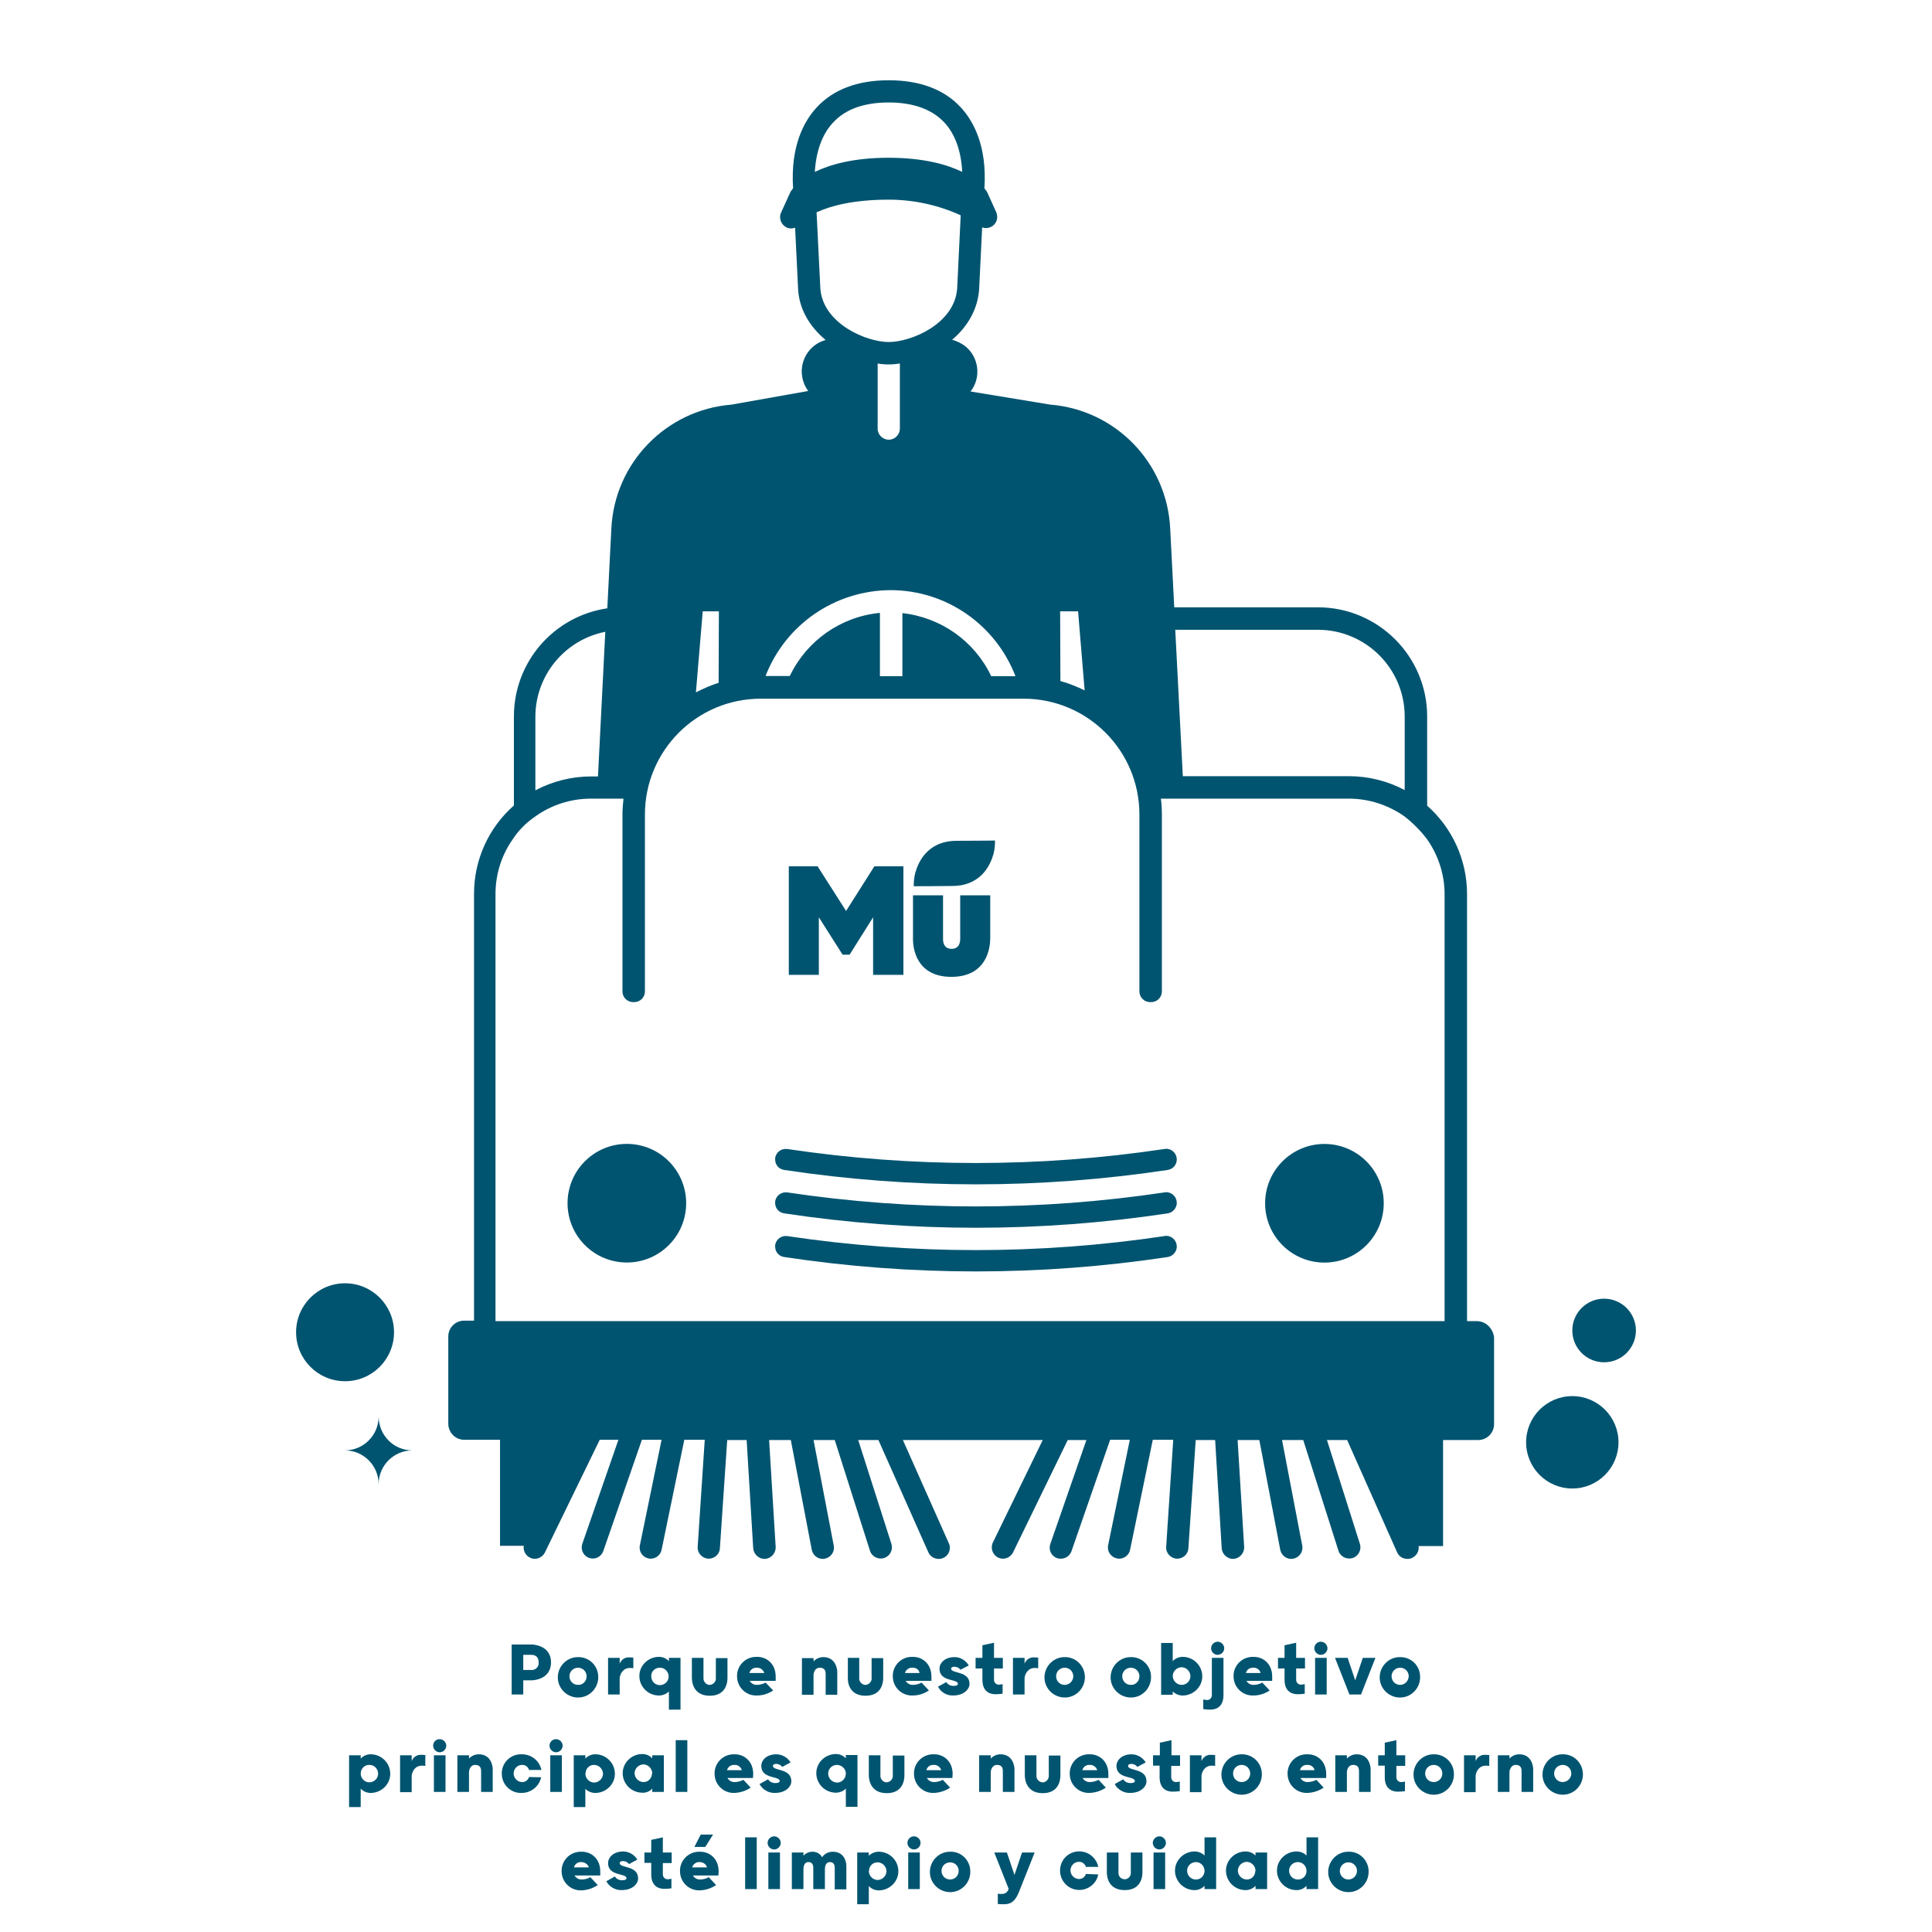 <?xml version="1.0" encoding="utf-8"?>
<!-- Generator: Adobe Illustrator 24.0.0, SVG Export Plug-In . SVG Version: 6.00 Build 0)  -->
<svg version="1.1" id="Capa_1" xmlns="http://www.w3.org/2000/svg" xmlns:xlink="http://www.w3.org/1999/xlink" x="0px" y="0px"
	 viewBox="0 0 765.4 765.4" style="enable-background:new 0 0 765.4 765.4;" xml:space="preserve">
<style type="text/css">
	.st0{fill:#005470;}
</style>
<title>quienes_somos-5</title>
<g id="XMLID_1_">
	<path id="XMLID_5_" class="st0" d="M210.6,651.5c0,0,7.7,0,7.7,7.1s-7.7,7.1-7.7,7.1h-3.3v5.6h-4.6v-19.8H210.6z M210.5,655.6h-3.2
		v6h3.2c1.4,0.1,2.7-0.9,2.9-2.4c0-0.2,0-0.4,0-0.6C213.4,656.4,212.1,655.6,210.5,655.6"/>
	<path id="XMLID_8_" class="st0" d="M237,664.1c0.2,4.4-3.2,8.2-7.6,8.4c-4.4,0.2-8.2-3.2-8.4-7.6c-0.2-4.4,3.2-8.2,7.6-8.4
		c0.1,0,0.2,0,0.4,0C233.3,656.4,236.9,659.8,237,664.1C237,664.1,237,664.1,237,664.1 M232.4,664.1c0-1.9-1.5-3.4-3.4-3.4
		c-1.9,0-3.4,1.5-3.4,3.4c0,1.9,1.5,3.4,3.4,3.4h0C230.8,667.6,232.4,666.1,232.4,664.1C232.4,664.2,232.4,664.1,232.4,664.1"/>
	<path id="XMLID_9_" class="st0" d="M240.9,656.8h4.6v2.3c0.6-1.6,2.1-2.6,3.8-2.5c0.6,0,1.6,0.1,1.6,0.1v4.2
		c-0.5-0.1-0.9-0.1-1.4-0.1c-2.9,0-4,2.8-4,4.2v6.3h-4.6V656.8z"/>
	<path id="XMLID_12_" class="st0" d="M265,670.1c-1.1,1.1-2.7,1.7-4.3,1.6c-4.2-0.2-7.5-3.7-7.4-7.9c0.1-4,3.4-7.2,7.4-7.4
		c1.6-0.1,3.2,0.5,4.3,1.7v-1.3h4.6v20.5H265V670.1z M258,664.1c0,1.9,1.5,3.5,3.4,3.5s3.5-1.5,3.5-3.4s-1.5-3.5-3.4-3.5
		c0,0-0.1,0-0.1,0c-1.9,0-3.4,1.4-3.4,3.3C258,664,258,664,258,664.1"/>
	<path id="XMLID_13_" class="st0" d="M274.1,664.7v-7.9h4.6v8c-0.1,1.3,0.9,2.5,2.2,2.7c1.3,0.1,2.5-0.9,2.7-2.2c0-0.1,0-0.3,0-0.4
		v-8h4.6v7.9c0,1.8-0.6,7-7,7S274.1,666.6,274.1,664.7"/>
	<path id="XMLID_16_" class="st0" d="M307.1,665.9H297c0.6,1,1.6,1.6,2.8,1.6c1.2,0,2.4-0.3,3.5-0.9l3,3.1c-1.9,1.3-4.1,2-6.4,2
		c-4.2,0.2-7.8-3.1-7.9-7.4c-0.2-4.2,3.1-7.8,7.4-7.9c0.2,0,0.4,0,0.6,0c3.8,0,7.3,2.8,7.3,7.8V665.9z M299.8,660.7
		c-1.4-0.1-2.6,0.8-2.9,2.1h5.9C302.4,661.5,301.1,660.6,299.8,660.7"/>
	<path id="XMLID_17_" class="st0" d="M327.1,663.3c0-0.8,0-2.6-2.3-2.6c-2.1,0-2.5,2.2-2.5,2.9v7.8h-4.6v-14.5h4.6v1.3
		c1-1.1,2.4-1.7,3.9-1.7c5.2,0,5.5,5.4,5.5,5.7v9.2h-4.6V663.3z"/>
	<path id="XMLID_18_" class="st0" d="M335.9,664.7v-7.9h4.5v8c-0.1,1.3,0.9,2.5,2.2,2.7c1.3,0.1,2.5-0.9,2.7-2.2c0-0.1,0-0.3,0-0.4
		v-8h4.6v7.9c0,1.8-0.6,7-7,7S335.8,666.6,335.9,664.7"/>
	<path id="XMLID_21_" class="st0" d="M368.9,665.9h-10.1c0.6,1,1.6,1.6,2.8,1.6c1.2,0,2.4-0.3,3.5-0.9l2.9,3.1c-1.9,1.3-4.1,2-6.4,2
		c-4.2,0.2-7.8-3.1-7.9-7.4c-0.2-4.2,3.1-7.8,7.4-7.9c0.2,0,0.4,0,0.6,0c3.8,0,7.3,2.8,7.3,7.8V665.9z M361.5,660.7
		c-1.4-0.1-2.6,0.8-3,2.1h5.8C364.1,661.5,362.9,660.6,361.5,660.7"/>
	<path id="XMLID_22_" class="st0" d="M374.9,666.4c0.6,1,1.7,1.5,2.8,1.5c0.3,0,1.8,0,1.8-0.8c0-2.1-7.3-0.7-7.3-6
		c0-2.2,2-4.6,6-4.6c2.3,0,4.4,1.3,5.6,3.3l-3.3,1.7c-0.5-0.7-1.3-1.1-2.2-1.2c-0.6,0-1.5,0.1-1.5,0.8c0,2,7.3,0.8,7.3,6
		c0,2-2.1,4.6-6.5,4.6c-2.5,0.1-4.9-1.3-6-3.5L374.9,666.4z"/>
	<path id="XMLID_23_" class="st0" d="M386.6,656.8h2.6v-5l4.6-1v6h3.5v4.2h-3.5v4.5c0,1,0.8,1.9,1.8,1.9c0.1,0,0.1,0,0.2,0
		c0,0,0.5,0,1.4-0.2v3.8c0,0-1.5,0.2-2.8,0.2c-0.8,0-5.2,0-5.2-5.7V661h-2.7V656.8z"/>
	<path id="XMLID_24_" class="st0" d="M401.3,656.8h4.6v2.3c0.6-1.6,2.1-2.6,3.8-2.5c0.6,0,1.6,0.1,1.6,0.1v4.2
		c-0.5-0.1-0.9-0.1-1.4-0.1c-2.9,0-4,2.8-4,4.2v6.3h-4.6V656.8z"/>
	<path id="XMLID_27_" class="st0" d="M429.8,664.1c0.2,4.4-3.2,8.2-7.6,8.4c-4.4,0.2-8.2-3.2-8.4-7.6s3.2-8.2,7.6-8.4
		c0.1,0,0.2,0,0.4,0C426.1,656.4,429.6,659.8,429.8,664.1C429.8,664.1,429.8,664.1,429.8,664.1 M425.2,664.1c0-1.9-1.5-3.4-3.4-3.4
		c-1.9,0-3.4,1.5-3.4,3.4c0,1.9,1.5,3.4,3.4,3.4l0,0C423.6,667.5,425.2,666,425.2,664.1C425.2,664.1,425.2,664.1,425.2,664.1"/>
	<path id="XMLID_30_" class="st0" d="M456,664.1c0.2,4.4-3.2,8.2-7.6,8.4c-4.4,0.2-8.2-3.2-8.4-7.6s3.2-8.2,7.6-8.4
		c0.1,0,0.2,0,0.4,0C452.3,656.4,455.9,659.8,456,664.1C456,664.1,456,664.1,456,664.1 M451.4,664.1c0-1.9-1.5-3.4-3.4-3.4
		c-1.9,0-3.4,1.5-3.4,3.4c0,1.9,1.5,3.4,3.4,3.4c0,0,0,0,0,0C449.8,667.6,451.4,666.1,451.4,664.1
		C451.4,664.2,451.4,664.1,451.4,664.1"/>
	<path id="XMLID_33_" class="st0" d="M464.6,658.1c1.1-1.2,2.7-1.8,4.3-1.7c4.2,0.2,7.5,3.7,7.4,7.9c-0.1,4-3.4,7.2-7.4,7.4
		c-1.6,0.1-3.2-0.5-4.3-1.6v1.3h-4.6v-20.5h4.6V658.1z M471.6,664.1c0-1.9-1.5-3.5-3.4-3.6c-1.9,0-3.5,1.5-3.6,3.4
		c0,1.9,1.5,3.5,3.4,3.6c0,0,0.1,0,0.1,0c1.9,0,3.4-1.4,3.5-3.3C471.6,664.2,471.6,664.1,471.6,664.1"/>
	<path id="XMLID_36_" class="st0" d="M484.7,671.6c0,5.7-4.4,5.7-5.2,5.7c-1.3,0-2.8-0.2-2.8-0.2v-3.8c0.9,0.1,1.4,0.2,1.4,0.2
		c1,0.1,1.9-0.7,2-1.8c0-0.1,0-0.1,0-0.2v-14.7h4.6L484.7,671.6z M482.4,650.4c1.4,0,2.6,1.2,2.6,2.6c0,1.4-1.2,2.6-2.6,2.6
		c-1.4,0-2.6-1.2-2.6-2.6l0,0C479.8,651.6,481,650.4,482.4,650.4C482.4,650.4,482.4,650.4,482.4,650.4"/>
	<path id="XMLID_39_" class="st0" d="M503.9,665.9h-10.1c0.6,1,1.6,1.6,2.8,1.6c1.2,0,2.4-0.3,3.5-0.9l2.9,3.1c-1.9,1.3-4.1,2-6.4,2
		c-4.2,0.2-7.8-3.1-7.9-7.4c-0.2-4.2,3.1-7.8,7.4-7.9c0.2,0,0.4,0,0.6,0c3.8,0,7.3,2.8,7.3,7.8V665.9z M496.5,660.7
		c-1.4-0.1-2.6,0.8-2.9,2.1h5.8C499.1,661.5,497.9,660.6,496.5,660.7"/>
	<path id="XMLID_40_" class="st0" d="M506.3,656.8h2.6v-5l4.6-1v6h3.5v4.2h-3.5v4.5c0,1,0.8,1.9,1.8,1.9c0.1,0,0.1,0,0.2,0
		c0,0,0.5,0,1.4-0.2v3.8c0,0-1.5,0.2-2.8,0.2c-0.8,0-5.2,0-5.2-5.7V661h-2.6L506.3,656.8z"/>
	<path id="XMLID_43_" class="st0" d="M523.3,650.4c1.4,0,2.6,1.2,2.6,2.6c0,1.4-1.2,2.6-2.6,2.6s-2.6-1.2-2.6-2.6l0,0
		C520.7,651.6,521.8,650.4,523.3,650.4C523.3,650.4,523.3,650.4,523.3,650.4 M521,656.8h4.6v14.5H521V656.8z"/>
	<polygon id="XMLID_44_" class="st0" points="539.2,671.3 534.6,671.3 528.9,656.8 533.9,656.8 536.9,665.7 539.9,656.8 
		544.9,656.8 	"/>
	<path id="XMLID_47_" class="st0" d="M562.6,664.1c0.2,4.4-3.2,8.2-7.6,8.4c-4.4,0.2-8.2-3.2-8.4-7.6c-0.2-4.4,3.2-8.2,7.6-8.4
		c0.1,0,0.2,0,0.4,0C559,656.4,562.5,659.8,562.6,664.1C562.6,664.1,562.6,664.1,562.6,664.1 M558.1,664.1c0-1.9-1.5-3.4-3.4-3.4
		c-1.9,0-3.4,1.5-3.4,3.4c0,1.9,1.5,3.4,3.4,3.4c0,0,0,0,0,0C556.5,667.5,558,666,558.1,664.1C558.1,664.1,558.1,664.1,558.1,664.1"
		/>
	<path id="XMLID_50_" class="st0" d="M142.9,715.9h-4.6v-20.5h4.6v1.3c1.1-1.2,2.7-1.8,4.3-1.7c4.2,0.2,7.5,3.7,7.4,7.9
		c-0.1,4-3.4,7.2-7.4,7.4c-1.6,0.1-3.2-0.5-4.3-1.7V715.9z M142.9,702.6c0,1.9,1.5,3.5,3.4,3.5s3.5-1.5,3.5-3.4
		c0-1.9-1.5-3.5-3.4-3.5c0,0,0,0,0,0c-1.9-0.1-3.4,1.4-3.5,3.3C142.9,702.5,142.9,702.6,142.9,702.6"/>
	<path id="XMLID_51_" class="st0" d="M158.5,695.4h4.6v2.3c0.6-1.6,2.1-2.6,3.8-2.5c0.6,0,1.6,0.1,1.6,0.1v4.3
		c-0.5-0.1-0.9-0.1-1.4-0.1c-2.9,0-4,2.8-4,4.2v6.3h-4.6V695.4z"/>
	<path id="XMLID_54_" class="st0" d="M174.2,689c1.4,0,2.6,1.2,2.6,2.6c0,1.4-1.2,2.6-2.6,2.6s-2.6-1.2-2.6-2.6l0,0
		C171.6,690.1,172.7,689,174.2,689C174.2,689,174.2,689,174.2,689 M171.9,695.4h4.6v14.5h-4.6L171.9,695.4z"/>
	<path id="XMLID_55_" class="st0" d="M190.6,701.8c0-0.8,0-2.6-2.3-2.6c-2.1,0-2.5,2.2-2.5,2.9v7.8h-4.6v-14.5h4.6v1.3
		c1-1.1,2.4-1.7,3.9-1.7c5.2,0,5.5,5.4,5.5,5.7v9.2h-4.6V701.8z"/>
	<path id="XMLID_56_" class="st0" d="M214.4,704.1c-0.8,3.6-4,6.2-7.7,6.2c-4.2,0.2-7.8-3.1-7.9-7.4c-0.2-4.2,3.1-7.8,7.4-7.9
		c0.2,0,0.4,0,0.6,0c3.7,0,6.9,2.5,7.7,6.2h-4.9c-0.4-1.3-1.6-2.1-2.9-2c-1.9,0.1-3.3,1.7-3.2,3.6c0.1,1.7,1.5,3.1,3.2,3.2
		c1.3,0.1,2.5-0.7,2.9-2L214.4,704.1z"/>
	<path id="XMLID_59_" class="st0" d="M220.3,689c1.4,0,2.6,1.2,2.6,2.6c0,1.4-1.2,2.6-2.6,2.6c-1.4,0-2.6-1.2-2.6-2.6l0,0
		C217.7,690.1,218.9,689,220.3,689 M218,695.4h4.6v14.5H218V695.4z"/>
	<path id="XMLID_141_" class="st0" d="M231.9,715.9h-4.6v-20.5h4.6v1.3c1.1-1.2,2.7-1.8,4.3-1.7c4.2,0.2,7.5,3.7,7.4,7.9
		c-0.1,4-3.4,7.2-7.4,7.4c-1.6,0.1-3.2-0.5-4.3-1.6V715.9z M231.9,702.6c0,1.9,1.5,3.5,3.4,3.6c1.9,0,3.5-1.5,3.6-3.4
		c0-1.9-1.5-3.5-3.4-3.6c0,0,0,0,0,0c-1.9-0.1-3.5,1.4-3.5,3.3C231.9,702.5,231.9,702.6,231.9,702.6"/>
	<path id="XMLID_63_" class="st0" d="M258.4,695.4h4.6v14.5h-4.6v-1.3c-1.1,1.2-2.7,1.8-4.3,1.6c-4.2-0.2-7.5-3.7-7.4-7.9
		c0.1-4,3.4-7.2,7.4-7.4c1.6-0.1,3.2,0.5,4.3,1.7V695.4z M258.4,702.6c0-1.9-1.5-3.5-3.4-3.6c-1.9,0-3.5,1.5-3.6,3.4
		c0,1.9,1.5,3.5,3.4,3.6c0,0,0,0,0,0c1.9,0.1,3.4-1.4,3.5-3.3C258.4,702.7,258.4,702.7,258.4,702.6"/>
	<rect id="XMLID_64_" x="267.7" y="689.4" class="st0" width="4.6" height="20.5"/>
	<path id="XMLID_67_" class="st0" d="M298.3,704.4h-10.1c0.6,1,1.6,1.6,2.8,1.6c1.2,0,2.4-0.3,3.5-0.9l2.9,3.1
		c-1.9,1.3-4.1,2-6.4,2.1c-4.2,0.2-7.8-3.1-7.9-7.4c-0.2-4.2,3.1-7.8,7.4-7.9c0.2,0,0.4,0,0.6,0c3.8,0,7.3,2.8,7.3,7.8L298.3,704.4z
		 M291,699.2c-1.4-0.1-2.6,0.8-3,2.1h5.9C293.5,700,292.3,699.1,291,699.2"/>
	<path id="XMLID_68_" class="st0" d="M304.3,704.9c0.6,1,1.7,1.5,2.8,1.5c0.3,0,1.8,0,1.8-0.8c0-2.1-7.3-0.7-7.3-6
		c0-2.2,2-4.6,6-4.6c2.3,0,4.4,1.3,5.6,3.2l-3.3,1.8c-0.5-0.7-1.3-1.1-2.2-1.2c-0.6,0-1.5,0.1-1.5,0.8c0,2.1,7.3,0.8,7.3,6.1
		c0,2-2.1,4.6-6.5,4.6c-2.5,0.1-4.9-1.3-6.1-3.5L304.3,704.9z"/>
	<path id="XMLID_71_" class="st0" d="M335.1,708.6c-1.1,1.1-2.7,1.7-4.3,1.6c-4.2-0.2-7.5-3.7-7.4-7.9c0.1-4,3.4-7.2,7.4-7.4
		c1.6-0.1,3.2,0.5,4.3,1.7v-1.3h4.6v20.5h-4.6V708.6z M328.1,702.6c0,1.9,1.5,3.5,3.4,3.6s3.5-1.5,3.6-3.4s-1.5-3.5-3.4-3.6
		c0,0-0.1,0-0.1,0c-1.9,0-3.4,1.4-3.5,3.3C328.1,702.5,328.1,702.6,328.1,702.6"/>
	<path id="XMLID_72_" class="st0" d="M344.2,703.3v-7.9h4.6v8c-0.1,1.3,0.9,2.5,2.2,2.7c1.3,0.1,2.5-0.9,2.7-2.2c0-0.1,0-0.3,0-0.4
		v-8h4.6v7.9c0,1.8-0.6,7-7,7S344.2,705.1,344.2,703.3"/>
	<path id="XMLID_75_" class="st0" d="M377.3,704.4h-10.1c0.6,1,1.6,1.6,2.8,1.6c1.2,0,2.4-0.3,3.5-0.9l2.9,3.1
		c-1.9,1.3-4.1,2-6.4,2.1c-4.2,0.2-7.8-3.1-7.9-7.4c-0.2-4.2,3.1-7.8,7.4-7.9c0.2,0,0.4,0,0.6,0c3.8,0,7.3,2.8,7.3,7.8L377.3,704.4z
		 M369.9,699.2c-1.4-0.1-2.6,0.8-2.9,2.1h5.9C372.5,700,371.2,699.1,369.9,699.2"/>
	<path id="XMLID_76_" class="st0" d="M397.3,701.8c0-0.8,0-2.6-2.3-2.6c-2,0-2.5,2.2-2.5,2.9v7.8h-4.6v-14.5h4.6v1.3
		c1-1.1,2.4-1.7,3.9-1.7c5.2,0,5.5,5.4,5.5,5.7v9.2h-4.6V701.8z"/>
	<path id="XMLID_77_" class="st0" d="M406,703.3v-7.9h4.6v8c-0.1,1.3,0.9,2.5,2.2,2.7s2.5-0.9,2.7-2.2c0-0.1,0-0.3,0-0.4v-8h4.6v7.9
		c0,1.8-0.6,7-7,7S406,705.1,406,703.3"/>
	<path id="XMLID_80_" class="st0" d="M439,704.4h-10.1c0.6,1,1.6,1.6,2.8,1.6c1.2,0,2.4-0.3,3.5-0.9l2.9,3.1c-1.9,1.3-4.1,2-6.4,2.1
		c-4.2,0.2-7.8-3.1-7.9-7.4c-0.2-4.2,3.1-7.8,7.4-7.9c0.2,0,0.4,0,0.6,0c3.8,0,7.3,2.8,7.3,7.8V704.4z M431.7,699.2
		c-1.4-0.1-2.6,0.8-2.9,2.1h5.9C434.3,700,433,699.1,431.7,699.2"/>
	<path id="XMLID_81_" class="st0" d="M445,704.9c0.6,1,1.7,1.5,2.8,1.5c0.4,0,1.8,0,1.8-0.8c0-2.1-7.3-0.7-7.3-6
		c0-2.2,2.1-4.6,6-4.6c2.3,0,4.4,1.3,5.6,3.2l-3.3,1.8c-0.5-0.7-1.3-1.1-2.2-1.2c-0.6,0-1.5,0.1-1.5,0.8c0,2.1,7.3,0.8,7.3,6.1
		c0,2-2.1,4.6-6.5,4.6c-2.5,0.1-4.9-1.3-6.1-3.5L445,704.9z"/>
	<path id="XMLID_82_" class="st0" d="M456.8,695.4h2.7v-5l4.6-1v6h3.4v4.2H464v4.5c0,1,0.8,1.9,1.8,1.9c0.1,0,0.1,0,0.2,0
		c0,0,0.5,0,1.4-0.2v3.8c0,0-1.5,0.2-2.8,0.2c-0.8,0-5.2,0-5.2-5.7v-4.6h-2.6V695.4z"/>
	<path id="XMLID_83_" class="st0" d="M471.4,695.4h4.6v2.3c0.6-1.6,2.1-2.6,3.8-2.5c0.6,0,1.6,0.1,1.6,0.1v4.3
		c-0.5-0.1-0.9-0.1-1.4-0.1c-2.9,0-4,2.8-4,4.2v6.3h-4.6V695.4z"/>
	<path id="XMLID_86_" class="st0" d="M499.9,702.6c0.2,4.4-3.2,8.2-7.6,8.4c-4.4,0.2-8.2-3.2-8.4-7.6s3.2-8.2,7.6-8.4
		c0.1,0,0.2,0,0.4,0C496.2,694.9,499.8,698.3,499.9,702.6C499.9,702.6,499.9,702.6,499.9,702.6 M495.3,702.6c0-1.9-1.5-3.4-3.4-3.4
		c-1.9,0-3.4,1.5-3.4,3.4c0,1.9,1.5,3.4,3.4,3.4c0,0,0,0,0,0C493.8,706,495.3,704.5,495.3,702.6
		C495.3,702.6,495.3,702.6,495.3,702.6"/>
	<path id="XMLID_89_" class="st0" d="M525.3,704.4h-10.1c0.6,1,1.6,1.6,2.8,1.6c1.2,0,2.4-0.3,3.5-0.9l2.9,3.1
		c-1.9,1.3-4.1,2-6.4,2.1c-4.2,0.2-7.8-3.1-7.9-7.4c-0.2-4.2,3.1-7.8,7.4-7.9c0.2,0,0.4,0,0.6,0c3.8,0,7.3,2.8,7.3,7.8V704.4z
		 M517.9,699.2c-1.4-0.1-2.6,0.8-2.9,2.1h5.8C520.5,700,519.3,699.1,517.9,699.2"/>
	<path id="XMLID_90_" class="st0" d="M538.4,701.8c0-0.8,0-2.6-2.3-2.6c-2.1,0-2.5,2.2-2.5,2.9v7.8H529v-14.5h4.6v1.3
		c1-1.1,2.4-1.7,3.9-1.7c5.2,0,5.5,5.4,5.5,5.7v9.2h-4.6V701.8z"/>
	<path id="XMLID_91_" class="st0" d="M546,695.4h2.6v-5l4.6-1v6h3.5v4.2h-3.5v4.5c0,1,0.8,1.9,1.8,1.9c0.1,0,0.1,0,0.2,0
		c0,0,0.5,0,1.4-0.2v3.8c0,0-1.5,0.2-2.8,0.2c-0.8,0-5.2,0-5.2-5.7v-4.6h-2.6L546,695.4z"/>
	<path id="XMLID_94_" class="st0" d="M576,702.6c0.2,4.4-3.2,8.2-7.6,8.4c-4.4,0.2-8.2-3.2-8.4-7.6c-0.2-4.4,3.2-8.2,7.6-8.4
		c0.1,0,0.2,0,0.4,0C572.3,694.9,575.9,698.3,576,702.6C576,702.6,576,702.6,576,702.6 M571.4,702.6c0-1.9-1.5-3.4-3.4-3.4
		c-1.9,0-3.4,1.5-3.4,3.4c0,1.9,1.5,3.4,3.4,3.4c0,0,0,0,0,0C569.9,706,571.4,704.5,571.4,702.6
		C571.4,702.6,571.4,702.6,571.4,702.6"/>
	<path id="XMLID_95_" class="st0" d="M580,695.4h4.6v2.3c0.6-1.6,2.1-2.6,3.8-2.5c0.6,0,1.6,0.1,1.6,0.1v4.3
		c-0.5-0.1-0.9-0.1-1.4-0.1c-2.9,0-4,2.8-4,4.2v6.3H580V695.4z"/>
	<path id="XMLID_96_" class="st0" d="M602.8,701.8c0-0.8,0-2.6-2.3-2.6c-2,0-2.5,2.2-2.5,2.9v7.8h-4.6v-14.5h4.6v1.3
		c1-1.1,2.4-1.7,3.9-1.7c5.2,0,5.5,5.4,5.5,5.7v9.2h-4.6V701.8z"/>
	<path id="XMLID_99_" class="st0" d="M627.1,702.6c0.2,4.4-3.2,8.2-7.6,8.4c-4.4,0.2-8.2-3.2-8.4-7.6c-0.2-4.4,3.2-8.2,7.6-8.4
		c0.1,0,0.2,0,0.4,0C623.4,694.9,626.9,698.3,627.1,702.6C627.1,702.6,627.1,702.6,627.1,702.6 M622.5,702.6c0-1.9-1.5-3.4-3.4-3.4
		c-1.9,0-3.4,1.5-3.4,3.4c0,1.9,1.5,3.4,3.4,3.4c0,0,0,0,0,0C620.9,706,622.5,704.5,622.5,702.6
		C622.5,702.6,622.5,702.6,622.5,702.6"/>
	<path id="XMLID_102_" class="st0" d="M237.7,743h-10.1c0.6,1,1.6,1.6,2.8,1.6c1.2,0,2.4-0.3,3.5-0.9l2.9,3.1
		c-1.9,1.3-4.1,2-6.4,2.1c-4.2,0.2-7.8-3.1-7.9-7.4c-0.2-4.2,3.1-7.8,7.4-7.9c0.2,0,0.4,0,0.6,0c3.8,0,7.3,2.8,7.3,7.8V743z
		 M230.3,737.7c-1.4-0.1-2.6,0.8-2.9,2.1h5.9C232.9,738.6,231.7,737.7,230.3,737.7"/>
	<path id="XMLID_103_" class="st0" d="M243.6,743.4c0.6,1,1.7,1.5,2.8,1.5c0.3,0,1.8,0,1.8-0.8c0-2.1-7.3-0.7-7.3-6
		c0-2.2,2.1-4.6,6-4.6c2.3,0,4.4,1.3,5.6,3.2l-3.3,1.8c-0.5-0.7-1.3-1.1-2.2-1.2c-0.6,0-1.5,0.1-1.5,0.8c0,2.1,7.3,0.8,7.3,6.1
		c0,2-2.1,4.6-6.5,4.6c-2.5,0.1-4.9-1.3-6.1-3.5L243.6,743.4z"/>
	<path id="XMLID_104_" class="st0" d="M255.4,733.9h2.6v-5l4.6-1v6h3.5v4.2h-3.5v4.5c0,1,0.8,1.9,1.8,1.9c0.1,0,0.1,0,0.2,0
		c0,0,0.6,0,1.4-0.2v3.8c0,0-1.5,0.2-2.8,0.2c-0.8,0-5.2,0-5.2-5.7v-4.6h-2.7V733.9z"/>
	<path id="XMLID_108_" class="st0" d="M284.6,743h-10.1c0.6,1,1.6,1.6,2.8,1.6c1.2,0,2.4-0.3,3.5-0.9l2.9,3.1
		c-1.9,1.3-4.1,2-6.4,2.1c-4.2,0.2-7.8-3.1-7.9-7.4c-0.2-4.2,3.1-7.8,7.4-7.9c0.2,0,0.4,0,0.6,0c3.8,0,7.3,2.8,7.3,7.8L284.6,743z
		 M277.2,737.7c-1.4-0.1-2.6,0.8-3,2.1h5.9C279.8,738.6,278.6,737.7,277.2,737.7 M275.1,731.7l2.5-4.9h4.9l-3.1,4.9H275.1z"/>
	<rect id="XMLID_109_" x="295.2" y="727.9" class="st0" width="4.6" height="20.5"/>
	<path id="XMLID_112_" class="st0" d="M306.7,727.5c1.4,0,2.6,1.2,2.6,2.6c0,1.4-1.2,2.6-2.6,2.6s-2.6-1.2-2.6-2.6l0,0
		C304.1,728.7,305.3,727.5,306.7,727.5C306.7,727.5,306.7,727.5,306.7,727.5 M304.4,733.9h4.6v14.5h-4.6V733.9z"/>
	<path id="XMLID_113_" class="st0" d="M326.8,740.5v7.9h-4.6V740c0-0.8-0.2-2.3-1.9-2.3c-1.9,0-2,2.2-2,2.9v7.8h-4.6v-14.5h4.6v1.3
		c0.9-1,2.2-1.6,3.6-1.6c1.6,0,3.1,0.8,3.8,2.2c0.9-1.4,2.5-2.2,4.2-2.2c4.6,0,5.4,4,5.4,5.7v9.2h-4.6V740c0-0.8-0.2-2.3-1.9-2.3
		c-1.9,0-2,2.2-2,2.9L326.8,740.5z"/>
	<path id="XMLID_116_" class="st0" d="M344.2,754.4h-4.6v-20.5h4.6v1.3c1.1-1.1,2.7-1.7,4.3-1.6c4.2,0.2,7.5,3.7,7.4,7.9
		c-0.1,4-3.4,7.2-7.4,7.4c-1.6,0.1-3.2-0.5-4.3-1.7V754.4z M344.2,741.2c0,1.9,1.5,3.5,3.4,3.6c1.9,0,3.5-1.5,3.6-3.4
		c0-1.9-1.5-3.5-3.4-3.6c0,0,0,0,0,0c-1.9-0.1-3.5,1.4-3.5,3.3C344.2,741.1,344.2,741.1,344.2,741.2"/>
	<path id="XMLID_119_" class="st0" d="M362.1,727.5c1.4,0,2.6,1.2,2.6,2.6c0,1.4-1.2,2.6-2.6,2.6c-1.4,0-2.6-1.2-2.6-2.6
		C359.5,728.7,360.6,727.5,362.1,727.5C362.1,727.5,362.1,727.5,362.1,727.5 M359.8,733.9h4.6v14.5h-4.6L359.8,733.9z"/>
	<path id="XMLID_122_" class="st0" d="M384.4,741.2c0.2,4.4-3.2,8.2-7.6,8.4c-4.4,0.2-8.2-3.2-8.4-7.6c-0.2-4.4,3.2-8.2,7.6-8.4
		c0.1,0,0.2,0,0.4,0C380.7,733.4,384.3,736.9,384.4,741.2 M379.8,741.2c0-1.9-1.5-3.4-3.4-3.4c-1.9,0-3.4,1.5-3.4,3.4
		c0,1.9,1.5,3.4,3.4,3.4c0,0,0,0,0,0C378.3,744.6,379.8,743.1,379.8,741.2C379.8,741.2,379.8,741.2,379.8,741.2"/>
	<path id="XMLID_123_" class="st0" d="M393.9,733.9h5l3,8.9l3-8.9h5l-6.2,15.6c-1.8,4.6-4.1,4.9-6.1,4.9c-0.8,0-1.5,0-2.3-0.1v-4.1
		c0.5,0.1,1,0.2,1.6,0.1c1.3,0.1,2.4-0.8,2.7-2L393.9,733.9z"/>
	<path id="XMLID_124_" class="st0" d="M435.1,742.6c-0.8,4.1-4.8,6.8-9,6c-4.1-0.8-6.8-4.8-6-9s4.8-6.8,9-6c3,0.6,5.4,3,6,6h-4.9
		c-0.4-1.3-1.6-2.1-2.9-2c-1.9,0.1-3.3,1.7-3.2,3.6c0.1,1.7,1.5,3.1,3.2,3.2c1.3,0.1,2.5-0.7,2.9-2L435.1,742.6z"/>
	<path id="XMLID_125_" class="st0" d="M438.5,741.8v-7.9h4.6v8c-0.1,1.3,0.9,2.5,2.3,2.6c1.3,0.1,2.5-0.9,2.6-2.3c0-0.1,0-0.2,0-0.3
		v-8h4.6v7.9c0,1.8-0.6,7-7,7S438.5,743.7,438.5,741.8"/>
	<path id="XMLID_128_" class="st0" d="M459.3,727.5c1.4,0,2.6,1.2,2.6,2.6c0,1.4-1.2,2.6-2.6,2.6c-1.4,0-2.6-1.2-2.6-2.6l0,0
		C456.7,728.7,457.9,727.5,459.3,727.5 M457,733.9h4.6v14.5H457V733.9z"/>
	<path id="XMLID_131_" class="st0" d="M477.2,727.9h4.6v20.5h-4.6v-1.3c-1.1,1.2-2.7,1.8-4.3,1.7c-4.2-0.2-7.5-3.7-7.4-7.9
		c0.1-4,3.4-7.2,7.4-7.4c1.6-0.1,3.2,0.5,4.3,1.6V727.9z M477.2,741.2c0-1.9-1.5-3.5-3.4-3.5c-1.9,0-3.5,1.5-3.5,3.4
		s1.5,3.5,3.4,3.5c0,0,0,0,0,0c1.9,0.1,3.4-1.4,3.5-3.3C477.2,741.3,477.2,741.2,477.2,741.2"/>
	<path id="XMLID_134_" class="st0" d="M497.4,733.9h4.6v14.5h-4.6v-1.3c-1.1,1.2-2.7,1.8-4.3,1.7c-4.2-0.2-7.5-3.7-7.4-7.9
		c0.1-4,3.4-7.2,7.4-7.4c1.6-0.1,3.2,0.5,4.3,1.6V733.9z M497.4,741.2c0-1.9-1.5-3.5-3.4-3.6c-1.9,0-3.5,1.5-3.6,3.4
		c0,1.9,1.5,3.5,3.4,3.6c0,0,0,0,0,0c1.9,0.1,3.5-1.4,3.5-3.3C497.4,741.3,497.4,741.2,497.4,741.2"/>
	<path id="XMLID_137_" class="st0" d="M517.6,727.9h4.6v20.5h-4.6v-1.3c-1.1,1.2-2.7,1.8-4.3,1.7c-4.2-0.2-7.5-3.7-7.4-7.9
		c0.1-4,3.4-7.2,7.4-7.4c1.6-0.1,3.2,0.5,4.3,1.6V727.9z M517.6,741.2c0-1.9-1.5-3.5-3.4-3.5s-3.5,1.5-3.5,3.4s1.5,3.5,3.4,3.5
		c0,0,0,0,0,0c1.9,0.1,3.5-1.4,3.5-3.3C517.6,741.3,517.6,741.2,517.6,741.2"/>
	<path id="XMLID_140_" class="st0" d="M542.2,741.2c0.2,4.4-3.2,8.2-7.6,8.4c-4.4,0.2-8.2-3.2-8.4-7.6c-0.2-4.4,3.2-8.2,7.6-8.4
		c0.1,0,0.2,0,0.4,0C538.5,733.4,542.1,736.9,542.2,741.2 M537.6,741.2c0-1.9-1.5-3.4-3.4-3.4c-1.9,0-3.4,1.5-3.4,3.4
		c0,1.9,1.5,3.4,3.4,3.4c0,0,0,0,0,0C536,744.6,537.6,743.1,537.6,741.2C537.6,741.2,537.6,741.2,537.6,741.2"/>
</g>
<g id="XMLID_143_">
	<path id="XMLID_189_" class="st0" d="M585.1,523.4h-3.9V354.2c0-13.4-5.8-26.2-15.8-35v-35.3c0-23.9-19.4-43.3-43.3-43.3h-56.9
		l-1.6-31.1c-1.2-26-21.5-47.1-47.5-49.2l-31.6-5.2c4.4-5.6,3.3-13.8-2.3-18.1c-1.5-1.1-3.2-1.9-5-2.4c6.4-5.4,10.1-12.3,10.7-19.8
		c0,0,0-0.1,0-0.1l1.2-24.6c2.3,0.8,4.8-0.3,5.7-2.6c0.4-1.1,0.3-2.3-0.1-3.4l-3.5-7.7c-0.1-0.2-0.2-0.4-0.3-0.6
		c-0.3-0.4-0.6-0.8-0.9-1.2c1.1-17-4.5-26.8-9.4-32.1c-6.6-7.1-16.2-10.7-28.5-10.7c-12.3,0-21.9,3.6-28.5,10.7
		c-4.9,5.3-10.5,15.1-9.4,32.1c-0.3,0.4-0.6,0.8-0.9,1.2c-0.1,0.2-0.2,0.4-0.3,0.6l-3.5,7.7c-1.1,2.2-0.1,4.9,2.1,6
		c0.6,0.3,1.3,0.4,1.9,0.4c0.5,0,1-0.1,1.5-0.3l1.2,24.5v0.1c0.5,7.6,4.4,14.5,10.9,19.9c-6.9,1.9-10.9,9-9,15.9
		c0.4,1.5,1.1,3,2.1,4.3l-30.4,5.4c-26,2.1-46.4,23.2-47.6,49.2l-1.6,31.5c-21.2,3.1-37,21.3-37,42.8v35.3
		c-10.1,8.9-15.8,21.6-15.8,35v169.1h-3.9c-3.5,0-6.3,2.8-6.3,6.3v34.5c0,3.5,2.8,6.4,6.3,6.4c0,0,0,0,0,0h14.2v42h9.4
		c-0.4,2.4,1.3,4.7,3.7,5.1c1.9,0.3,3.8-0.7,4.7-2.5l21.7-44.6h7.4l-14.3,41.2c-0.8,2.3,0.4,4.8,2.7,5.6c2.3,0.8,4.8-0.4,5.6-2.7
		l0,0l15.3-44.1h7.8l-8.6,41.8c-0.5,2.4,1,4.7,3.4,5.2c0,0,0,0,0,0c0.3,0.1,0.6,0.1,0.9,0.1c2.1,0,3.9-1.5,4.3-3.5l9-43.6h8.1
		l-2.8,42.4c-0.2,2.4,1.7,4.5,4.1,4.7h0.3c2.3,0,4.3-1.8,4.4-4.1l2.9-42.9h7.7l2.6,42.9c0.2,2.4,2.3,4.3,4.7,4.2
		c2.4-0.2,4.3-2.3,4.2-4.7l0,0l-2.6-42.4h8.6l8.3,43.5c0.5,2.4,2.8,4,5.2,3.5s4-2.8,3.5-5.2l-8-41.8h8.4l14,44
		c0.8,2.3,3.4,3.5,5.7,2.7c2.2-0.8,3.4-3.1,2.8-5.4l-13.2-41.3h8l19.8,44.5c0.7,1.6,2.3,2.6,4.1,2.6c2.5,0,4.4-2,4.4-4.4
		c0-0.6-0.1-1.2-0.4-1.8l-18.2-40.9h55.4l-19.8,40.7c-1,2.2,0,4.9,2.2,5.9c2.1,1,4.7,0.1,5.8-2l21.7-44.6h7.4l-14.3,41.2
		c-0.8,2.3,0.4,4.8,2.7,5.6c0,0,0,0,0,0c0.5,0.2,1,0.2,1.5,0.2c1.9,0,3.6-1.2,4.2-3l15.3-44.1h7.8l-8.6,41.8
		c-0.5,2.4,1.1,4.7,3.5,5.2c0.3,0.1,0.6,0.1,0.9,0.1c2.1,0,3.9-1.5,4.3-3.5l9-43.6h8.1l-2.8,42.4c-0.2,2.4,1.7,4.5,4.1,4.7
		c0,0,0,0,0,0h0.3c2.3,0,4.3-1.8,4.4-4.1l2.9-42.9h7.7l2.6,42.9c0.2,2.4,2.3,4.3,4.7,4.2c2.4-0.2,4.3-2.3,4.2-4.7l0,0l-2.6-42.4h8.6
		l8.3,43.5c0.5,2.4,2.8,4,5.2,3.5c2.4-0.5,4-2.8,3.5-5.2l0,0l-8-41.8h8.4l14,44c0.8,2.3,3.4,3.5,5.7,2.7c2.2-0.8,3.4-3.1,2.8-5.4
		l-13.1-41.3h8l19.8,44.5c0.7,1.6,2.3,2.6,4.1,2.6c0.6,0,1.3-0.1,1.8-0.4c1.8-0.8,2.9-2.7,2.6-4.7h9.7v-42h13.9
		c3.5,0,6.3-2.8,6.3-6.3v-34.5C591.4,526.2,588.6,523.4,585.1,523.4z M522.1,249.5c19,0,34.4,15.4,34.4,34.4V313
		c-6.8-3.6-14.4-5.5-22.1-5.5h-65.8l-3-58H522.1z M427.1,242.2l2.6,31.3c-3.1-1.5-6.3-2.8-9.6-3.7l-0.1-27.6L427.1,242.2z
		 M347.6,144c2.9,0.5,5.9,0.5,8.9,0v25.6c0.1,2.4-1.8,4.5-4.2,4.6c-2.4,0.1-4.5-1.8-4.6-4.2c0-0.1,0-0.3,0-0.4V144z M330.1,48.5
		c4.9-5.3,12.3-7.9,22-7.9s17.1,2.7,22,7.9c4.3,4.6,6.7,11.4,7.1,19.6c-6-2.9-15.2-5.6-29.2-5.6c-13.9,0-23.2,2.7-29.2,5.6
		C323.3,60,325.7,53.1,330.1,48.5L330.1,48.5z M323.5,84.1l0.5-0.2c4.9-2.2,13.7-4.8,28.1-4.8c9.8,0,19.5,2.1,28.5,6.2l-1.4,29
		c-1,14-18.2,21.2-27.1,21.2c-8.9,0-26.1-7.3-27.1-21.2L323.5,84.1z M352.8,233.8c22,0,41.6,13.6,49.5,34.1h-9.6
		c-6.6-13.9-19.9-23.3-35.2-25v25h-8.9v-25.1c-15.5,1.5-29,11-35.7,25h-9.6C311.2,247.4,330.8,233.9,352.8,233.8z M284.8,242.2
		l-0.1,28.3c-3.1,1-6.1,2.3-9,3.8l2.7-32.1L284.8,242.2z M212.1,284c0-16.4,11.6-30.5,27.7-33.7l-2.9,57.3h-2.7
		c-7.7,0-15.3,1.9-22.1,5.5L212.1,284z M196.3,523.4V354.2c0-7.8,2.4-15.5,6.9-21.8c2.2-3.4,5.1-6.3,8.4-8.6l0.4-0.3
		c6.4-4.6,14.1-7.1,22.1-7.1h12.9c-0.2,2.1-0.4,4.2-0.4,6.3v70.1c0,2.3,1.9,4.2,4.2,4.2h0.5c2.3,0,4.2-1.9,4.2-4.2v-70.1
		c0-25.3,20.5-45.9,45.9-45.9c0,0,0,0,0,0h104.1c25.3,0,45.9,20.5,45.9,45.9l0,0v70.1c0,2.3,1.9,4.2,4.2,4.2c0,0,0,0,0,0h0.5
		c2.3,0,4.2-1.9,4.2-4.2v-70.1c0-2.1-0.1-4.2-0.4-6.3h74.5c7.9,0,15.6,2.5,22.1,7.1l0,0c3.3,2.6,6.3,5.6,8.8,8.9
		c4.5,6.4,7,14,7,21.8v169.2H196.3z"/>
	
		<ellipse id="XMLID_154_" transform="matrix(0.707 -0.707 0.707 0.707 -264.304 315.264)" class="st0" cx="248.4" cy="476.7" rx="23.5" ry="23.5"/>
	<circle id="XMLID_155_" class="st0" cx="524.7" cy="476.7" r="23.5"/>
	<circle id="XMLID_156_" class="st0" cx="622.9" cy="571.4" r="18.3"/>
	<circle id="XMLID_157_" class="st0" cx="635.5" cy="527.1" r="12.6"/>
	<circle id="XMLID_158_" class="st0" cx="136.7" cy="527.8" r="19.4"/>
	<path id="XMLID_159_" class="st0" d="M150,561.2c0,7.4-6,13.4-13.4,13.4c0,0,0,0,0,0c7.4,0,13.4,6,13.4,13.4
		c0-7.4,6-13.4,13.4-13.4c0,0,0,0,0,0C156,574.6,150.1,568.7,150,561.2C150,561.3,150,561.3,150,561.2z"/>
	<polygon id="XMLID_160_" class="st0" points="324.4,363.4 333.8,378.2 336.6,378.2 345.9,363.4 345.9,386.2 357.9,386.2 
		357.9,343.2 346.4,343.2 335.2,360.9 323.9,343.2 312.5,343.2 312.5,386.2 324.4,386.2 	"/>
	<path id="XMLID_161_" class="st0" d="M376.9,387c13.8,0,15.4-11.1,15.4-15.3v-17h-11.9V372c0,1-0.2,3.9-3.4,3.9s-3.4-2.8-3.4-3.9
		v-17.3h-11.9v17C361.6,375.8,363.1,387,376.9,387z"/>
	<path id="XMLID_162_" class="st0" d="M362,351.1c1.3,0,8.2,0,15.1-0.1c1.3,0,2.5-0.1,3.8-0.3c8.2-1.6,11.4-7.8,12.7-12.4
		c0.4-1.6,0.6-3.3,0.6-4.9c0-0.2,0-0.4,0-0.4c-1.3,0-8.2,0.1-15.1,0.1c-1.3,0-2.6,0.1-3.8,0.3c-8.2,1.6-11.4,7.8-12.7,12.4
		c-0.4,1.6-0.6,3.3-0.6,4.9C362,350.9,362,351.1,362,351.1z"/>
	<path id="XMLID_163_" class="st0" d="M461.3,489.7c-49.5,7.4-99.9,7.4-149.4,0c-2.3-0.3-4.4,1.2-4.8,3.5c0,0.2,0,0.4,0,0.6v0.1
		c0,2.1,1.5,3.8,3.6,4.1c50.3,7.6,101.5,7.6,151.9,0c2-0.3,3.6-2.1,3.6-4.1v-0.1c0-2.3-1.9-4.2-4.2-4.2
		C461.7,489.6,461.5,489.6,461.3,489.7z"/>
	<path id="XMLID_164_" class="st0" d="M461.3,472.4c-49.5,7.4-99.9,7.4-149.4,0c-2.3-0.3-4.4,1.2-4.8,3.5c0,0.2,0,0.4,0,0.6v0.1
		c0,2.1,1.5,3.8,3.6,4.1c50.3,7.6,101.5,7.6,151.9,0c2-0.3,3.6-2.1,3.6-4.1v-0.1c0-2.3-1.9-4.2-4.2-4.2
		C461.7,472.3,461.5,472.4,461.3,472.4z"/>
	<path id="XMLID_165_" class="st0" d="M461.3,455.2c-49.5,7.4-99.9,7.4-149.4,0c-2.3-0.3-4.4,1.2-4.8,3.5c0,0.2,0,0.4,0,0.6v0.1
		c0,2.1,1.5,3.8,3.6,4.1c50.3,7.6,101.5,7.6,151.9,0c2.1-0.3,3.6-2.1,3.6-4.1v-0.1c0-2.3-1.9-4.2-4.2-4.2
		C461.7,455.2,461.5,455.2,461.3,455.2z"/>
</g>
</svg>
